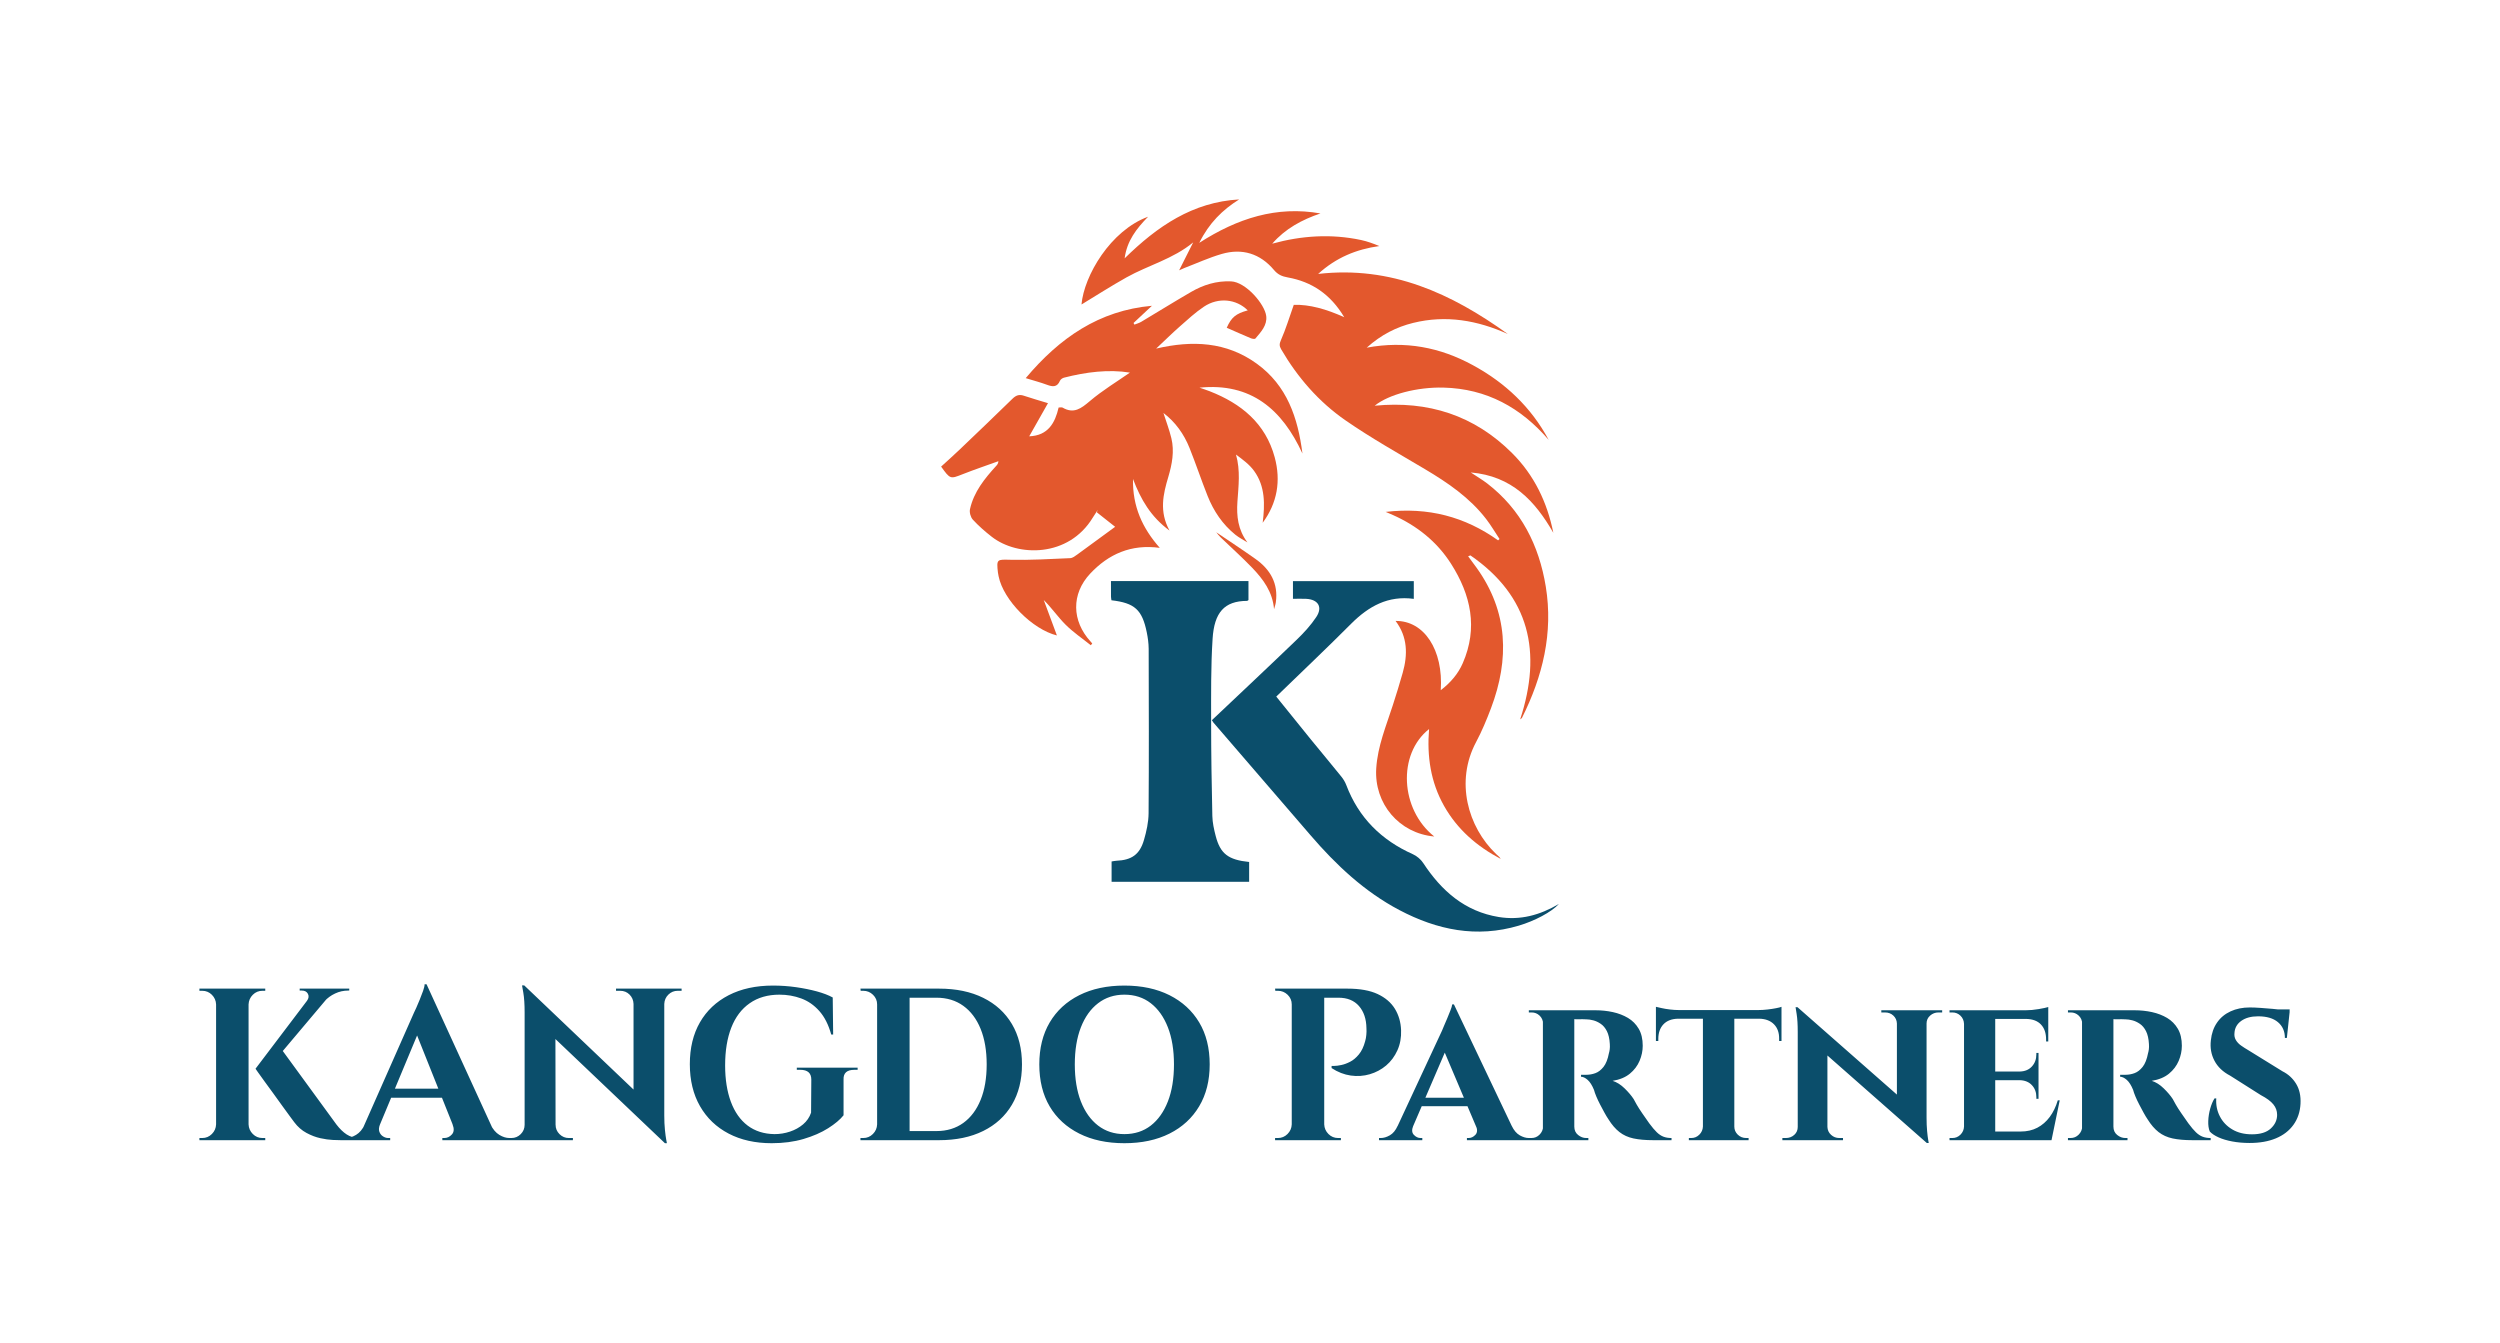 <?xml version="1.0" encoding="utf-8"?>
<svg xmlns="http://www.w3.org/2000/svg" viewBox="-151.267 3.499 877.535 471.281"> <svg height="257" id="Layer_2" preserveAspectRatio="xMinYMin" style="overflow: visible;" viewBox="0 0 21.428 25.392" width="216.879" x="179.06" y="73.499">
    <path class="cls-1" d="M10.338,0c-.575.361-1.042.814-1.383,1.506,1.326-.852,2.681-1.288,4.202-1.02-.641.217-1.219.528-1.672,1.049,1.022-.282,2.047-.347,3.082-.127.216.046.425.124.633.209-.797.111-1.499.399-2.123.967,2.532-.291,4.624.678,6.578,2.083-1.055-.475-2.142-.666-3.281-.385-.583.144-1.108.408-1.612.859,1.34-.248,2.545-.011,3.677.605,1.124.611,2.024,1.456,2.634,2.595-.962-1.121-2.151-1.777-3.648-1.815-.907-.023-1.902.235-2.386.628,1.858-.18,3.454.335,4.764,1.643.768.766,1.217,1.705,1.431,2.765-.633-1.103-1.436-1.971-2.864-2.093.224.149.407.256.574.384,1.174.907,1.793,2.14,2.028,3.573.263,1.609-.107,3.116-.826,4.554-.006.013-.023.02-.063.054.766-2.336.331-4.272-1.725-5.689-.026.01-.053.021-.079.031.046.063.093.126.139.189.052.07.105.14.155.21,1.097,1.529,1.142,3.169.498,4.873-.151.399-.316.796-.516,1.171-.729,1.366-.289,2.943.696,3.885.055.053.12.096.158.167-.825-.434-1.506-1.023-1.966-1.84-.464-.824-.596-1.718-.519-2.663-1.103.87-1,2.792.181,3.726-1.218-.109-2.09-1.139-2.013-2.362.048-.77.344-1.471.575-2.191.12-.373.237-.747.343-1.124.178-.631.173-1.242-.247-1.799.989-.013,1.66,1.004,1.567,2.402.345-.266.601-.567.762-.935.536-1.227.282-2.372-.407-3.452-.492-.771-1.185-1.319-2.018-1.69-.06-.027-.121-.052-.248-.107,1.478-.171,2.749.168,3.899.987.017-.016.033-.031.05-.047-.155-.232-.296-.475-.466-.695-.57-.739-1.325-1.254-2.117-1.725-.928-.552-1.874-1.081-2.76-1.695-.926-.642-1.661-1.487-2.232-2.467-.068-.117-.061-.192-.003-.323.166-.376.285-.773.442-1.216.544-.017,1.129.148,1.751.43-.475-.796-1.123-1.23-1.962-1.381-.196-.035-.34-.095-.477-.259-.478-.568-1.101-.761-1.812-.554-.441.128-.862.322-1.292.486-.053.02-.104.045-.184.081.173-.345.331-.657.488-.969-.695.576-1.558.792-2.311,1.213-.537.301-1.056.634-1.563.941.087-.995,1.005-2.566,2.31-3.044-.408.42-.734.837-.814,1.444C7.498.933,8.726.091,10.338,0Z" style="fill: #e3582d; stroke-width: 0px;"/>
    <path class="cls-1" d="M7.315,3.687c-.213.199-.427.399-.64.598.01.019.02.038.03.057.08-.032.165-.054.238-.098.575-.343,1.144-.697,1.723-1.033.428-.248.882-.392,1.393-.369.511.023,1.171.794,1.218,1.205.037.319-.184.551-.376.777-.021.025-.111.01-.159-.01-.28-.117-.557-.241-.835-.363.162-.362.313-.49.729-.603-.395-.396-1.019-.464-1.522-.127-.295.198-.56.443-.828.679-.267.235-.521.486-.827.773,1.264-.294,2.433-.236,3.481.517,1.061.762,1.435,1.884,1.593,3.123-.702-1.524-1.777-2.465-3.571-2.285.118.041.237.079.353.124,1.094.427,1.938,1.113,2.256,2.292.219.812.092,1.579-.417,2.27.077-.633.094-1.259-.299-1.8-.162-.223-.395-.394-.627-.565.158.553.087,1.093.05,1.63-.035.503.017.977.347,1.416-.14-.088-.29-.163-.418-.266-.445-.359-.755-.821-.964-1.347-.219-.55-.406-1.112-.626-1.662-.194-.484-.491-.899-.905-1.214.093.291.203.579.275.876.11.454.024.903-.106,1.341-.179.6-.322,1.198.041,1.861-.648-.478-.993-1.072-1.266-1.789-.018.959.328,1.707.929,2.389-.998-.135-1.778.217-2.414.894-.66.704-.64,1.641.013,2.354.02.022.039.046.059.069-.017.02-.034.04-.051.06-.294-.236-.61-.449-.875-.714-.263-.262-.476-.576-.756-.854.155.417.309.834.456,1.229-.845-.209-1.854-1.218-2.022-2.053-.009-.043-.018-.085-.023-.129-.054-.469-.028-.454.423-.443.694.017,1.39-.026,2.084-.056.085-.004.173-.074.249-.129.429-.31.854-.624,1.309-.958-.19-.15-.413-.327-.636-.503.012-.029.023-.057.035-.086-.058.09-.119.179-.175.271-.838,1.383-2.6,1.366-3.501.665-.233-.181-.458-.378-.658-.595-.077-.084-.124-.253-.099-.364.133-.599.507-1.06.909-1.501.034-.037.069-.074.077-.163-.411.149-.826.289-1.233.449-.439.173-.436.181-.754-.261.204-.187.419-.377.626-.575.619-.591,1.238-1.181,1.849-1.779.122-.119.232-.159.394-.104.27.091.546.169.837.258-.225.397-.438.773-.651,1.15.658-.025.897-.468,1.02-.999.068,0,.11-.013.135.002.391.229.646.031.947-.224.44-.373.94-.675,1.391-.989-.739-.119-1.517-.021-2.288.176-.053.014-.119.06-.139.108-.098.23-.254.211-.448.139-.226-.084-.461-.145-.739-.231,1.171-1.393,2.544-2.348,4.383-2.51Z" style="fill: #e3582d; stroke-width: 0px;"/>
    <path class="cls-1" d="M11.626,17.244c.406.503.798.993,1.194,1.479.353.433.712.861,1.062,1.295.07.087.131.187.17.29.428,1.131,1.214,1.912,2.311,2.401.139.062.276.18.36.308.634.964,1.443,1.678,2.621,1.87.735.119,1.416-.059,2.084-.454-.26.285-.849.592-1.393.753-1.461.434-2.829.151-4.14-.54-1.215-.641-2.196-1.565-3.084-2.598-1.121-1.303-2.244-2.604-3.366-3.906-.016-.019-.028-.042-.053-.081.981-.929,1.968-1.853,2.941-2.79.249-.24.489-.501.68-.788.229-.344.067-.609-.349-.631-.147-.008-.294-.001-.46-.001v-.612h4.191v.614c-.893-.122-1.569.259-2.174.864-.843.846-1.711,1.667-2.597,2.526Z" style="fill: #0b4e6b; stroke-width: 0px; fill-opacity: 1;"/>
    <path class="cls-1" d="M10.661,13.237v.658c-.021.013-.035.028-.049.028-.79.003-1.137.404-1.195,1.311-.062.965-.051,1.935-.051,2.903 0,1.081.018,2.163.042,3.244.005.232.057.467.116.694.16.618.436.829,1.16.903v.687h-4.77v-.704c.05-.008.106-.023.164-.025.531-.023.812-.216.959-.722.087-.298.157-.614.16-.922.014-1.902.008-3.804.003-5.706-.001-.19-.028-.384-.066-.571-.16-.787-.419-1.019-1.225-1.113-.005-.039-.015-.081-.016-.123-.002-.173-.001-.346-.001-.542h4.77Z" style="fill: #0b4e6b; stroke-width: 0px; fill-opacity: 1;"/>
    <path class="cls-1" d="M11.548,14.212c-.048-.599-.376-1.04-.761-1.44-.35-.364-.729-.701-1.092-1.052-.059-.057-.108-.126-.152-.177.45.305.913.607,1.363.927.513.364.794.849.704,1.5-.011.082-.041.161-.062.242Z" style="fill: #e3582d; stroke-width: 0px;"/>
  </svg> <svg height="55.78" style="overflow: visible;" viewBox="3.19 19.46 737.535 55.78" width="737.535" x="-81.267" y="349">
    <g fill="#0b4e6b" fill-opacity="1" style="">
      <path d="M22.88 49.10L31.39 41.42L51.30 68.70Q53.05 70.98 54.87 72.16Q56.70 73.34 59.05 73.42L59.05 73.42L59.05 74.18L52.82 74.18Q51.98 74.18 50.05 74.10Q48.11 74.02 45.68 73.49Q43.24 72.96 40.77 71.63Q38.30 70.30 36.48 67.87L36.48 67.87Q36.10 67.34 34.96 65.82Q33.82 64.30 32.30 62.17Q30.78 60.04 29.15 57.80Q27.51 55.56 26.07 53.58Q24.62 51.60 23.75 50.35Q22.88 49.10 22.88 49.10L22.88 49.10ZM43.78 21.51L50.46 21.51L27.59 48.64L22.88 49.10L43.78 21.51ZM55.48 20.98L55.78 20.98L55.78 21.66L55.48 21.66Q52.97 21.66 50.81 22.69Q48.64 23.71 47.12 25.38L47.12 25.38L40.96 25.23Q41.88 23.94 41.27 22.80Q40.66 21.66 39.14 21.66L39.14 21.66L38.38 21.66L38.38 20.98L55.48 20.98ZM9.04 20.98L20.44 20.98L20.44 74.18L9.04 74.18L9.04 20.98ZM9.04 68.63L9.27 68.63L9.27 74.18L3.19 74.18L3.19 73.42Q3.27 73.42 3.69 73.42Q4.10 73.42 4.18 73.42L4.18 73.42Q6.16 73.42 7.56 72.01Q8.97 70.60 9.04 68.63L9.04 68.63ZM9.27 20.98L9.27 26.52L9.04 26.52Q8.97 24.55 7.56 23.14Q6.16 21.74 4.18 21.74L4.18 21.74Q4.10 21.74 3.69 21.74Q3.27 21.74 3.19 21.74L3.19 21.74L3.19 20.98L9.27 20.98ZM20.22 74.18L20.22 68.63L20.44 68.63Q20.52 70.60 21.93 72.01Q23.33 73.42 25.31 73.42L25.31 73.42Q25.38 73.42 25.80 73.42Q26.22 73.42 26.30 73.42L26.30 73.42L26.30 74.18L20.22 74.18ZM20.44 26.52L20.22 26.52L20.22 20.98L26.30 20.98L26.30 21.74Q26.22 21.74 25.80 21.74Q25.38 21.74 25.31 21.74L25.31 21.74Q23.33 21.74 21.93 23.14Q20.52 24.55 20.44 26.52L20.44 26.52ZM78.28 34.12L82.92 19.46L107.77 73.72L94.09 73.72L78.28 34.12ZM61.26 68.63L66.58 68.63Q65.97 70.15 66.35 71.21Q66.73 72.28 67.64 72.85Q68.55 73.42 69.46 73.42L69.46 73.42L70.15 73.42L70.15 74.18L53.88 74.18L53.88 73.42Q53.88 73.42 54.23 73.42Q54.57 73.42 54.57 73.42L54.57 73.42Q56.32 73.42 58.18 72.31Q60.04 71.21 61.26 68.63L61.26 68.63ZM82.23 19.46L82.92 19.46L83.22 28.73L64.37 73.95L58.82 73.95L78.51 29.41Q78.74 28.96 79.31 27.70Q79.88 26.45 80.52 24.85Q81.17 23.26 81.70 21.77Q82.23 20.29 82.23 19.46L82.23 19.46ZM68.55 56.09L90.90 56.09L90.90 59.28L68.55 59.28L68.55 56.09ZM92.04 68.63L92.04 68.63L105.34 68.63Q106.63 71.21 108.45 72.31Q110.28 73.42 112.02 73.42L112.02 73.42Q112.02 73.42 112.33 73.42Q112.63 73.42 112.63 73.42L112.63 73.42L112.63 74.18L88.46 74.18L88.46 73.42L89.15 73.42Q90.67 73.42 91.81 72.16Q92.95 70.91 92.04 68.63ZM118.10 29.11L117.19 19.84L165.68 66.04L166.59 75.24L118.10 29.11ZM117.34 68.78L117.57 68.78L117.57 74.18L111.26 74.18L111.26 73.42Q111.26 73.42 111.95 73.42Q112.63 73.42 112.71 73.42L112.71 73.42Q114.61 73.42 115.98 72.05Q117.34 70.68 117.34 68.78L117.34 68.78ZM127.98 68.78L128.21 68.78Q128.21 70.68 129.58 72.05Q130.95 73.42 132.85 73.42L132.85 73.42Q132.92 73.42 133.61 73.42Q134.29 73.42 134.29 73.42L134.29 73.42L134.29 74.18L127.98 74.18L127.98 68.78ZM116.43 19.84L117.19 19.84L128.14 31.46L128.21 74.18L117.34 74.18L117.34 29.34Q117.34 25.08 116.89 22.46Q116.43 19.84 116.43 19.84L116.43 19.84ZM155.57 20.98L166.36 20.98L166.36 65.51Q166.36 68.32 166.59 70.57Q166.82 72.81 167.05 74.02Q167.28 75.24 167.28 75.24L167.28 75.24L166.59 75.24L155.57 62.93L155.57 20.98ZM166.14 20.98L172.44 20.98L172.44 21.74Q172.44 21.74 171.76 21.74Q171.08 21.74 171.08 21.74L171.08 21.74Q169.18 21.74 167.81 23.07Q166.44 24.40 166.36 26.37L166.36 26.37L166.14 26.37L166.14 20.98ZM149.42 21.74L149.42 20.98L155.72 20.98L155.72 26.37L155.57 26.37Q155.50 24.40 154.17 23.07Q152.84 21.74 150.86 21.74L150.86 21.74Q150.86 21.74 150.18 21.74Q149.49 21.74 149.42 21.74L149.42 21.74ZM229.29 52.90L229.29 52.90L229.29 65.44Q227.47 67.72 223.86 70.00Q220.25 72.28 215.23 73.76Q210.22 75.24 204.06 75.24L204.06 75.24Q195.40 75.24 188.94 71.86Q182.48 68.48 178.90 62.24Q175.33 56.01 175.33 47.50L175.33 47.50Q175.33 38.99 178.87 32.83Q182.40 26.68 188.97 23.29Q195.55 19.91 204.52 19.91L204.52 19.91Q208.70 19.91 212.65 20.48Q216.60 21.05 219.94 21.96Q223.29 22.88 225.49 24.09L225.49 24.09L225.64 37.09L224.96 37.09Q223.52 31.92 220.78 28.84Q218.04 25.76 214.43 24.43Q210.82 23.10 206.80 23.10L206.80 23.10Q200.64 23.10 196.35 26.11Q192.05 29.11 189.89 34.66Q187.72 40.20 187.72 47.96L187.72 47.96Q187.72 55.25 189.73 60.69Q191.75 66.12 195.62 69.05Q199.50 71.97 205.05 72.05L205.05 72.05Q207.86 72.05 210.48 71.17Q213.10 70.30 215.08 68.63Q217.06 66.96 217.89 64.52L217.89 64.52L217.97 52.90Q217.97 49.48 214.09 49.48L214.09 49.48L212.88 49.48L212.88 48.72L234.23 48.72L234.23 49.48L233.09 49.48Q229.14 49.48 229.29 52.90ZM243.88 20.98L262.81 20.98Q271.78 20.98 278.31 24.21Q284.85 27.44 288.38 33.40Q291.92 39.37 291.92 47.58L291.92 47.58Q291.92 55.78 288.38 61.75Q284.85 67.72 278.31 70.95Q271.78 74.18 262.81 74.18L262.81 74.18L244.72 74.18L244.64 70.98Q246.85 70.98 249.24 70.98Q251.64 70.98 253.92 70.98Q256.20 70.98 257.98 70.98Q259.77 70.98 260.83 70.98Q261.90 70.98 261.90 70.98L261.90 70.98Q267.37 70.98 271.32 68.13Q275.27 65.28 277.40 60.04Q279.53 54.80 279.53 47.58L279.53 47.58Q279.53 40.36 277.40 35.11Q275.27 29.87 271.32 27.02Q267.37 24.17 261.90 24.17L261.90 24.17Q261.90 24.17 260.79 24.17Q259.69 24.17 257.79 24.17Q255.89 24.17 253.54 24.17Q251.18 24.17 248.67 24.17Q246.16 24.17 243.88 24.17L243.88 24.17L243.88 20.98ZM241.07 20.98L252.47 20.98L252.47 74.18L241.07 74.18L241.07 20.98ZM241.07 68.63L241.30 68.63L241.30 74.18L235.22 74.18L235.22 73.42Q235.22 73.42 235.71 73.42Q236.21 73.42 236.21 73.42L236.21 73.42Q238.18 73.42 239.59 72.01Q241.00 70.60 241.07 68.63L241.07 68.63ZM241.30 20.98L241.30 26.52L241.07 26.52Q241.07 24.55 239.63 23.14Q238.18 21.74 236.21 21.74L236.21 21.74Q236.21 21.74 235.75 21.74Q235.30 21.74 235.30 21.74L235.30 21.74L235.22 20.98L241.30 20.98ZM327.86 19.91L327.86 19.91Q336.98 19.91 343.71 23.29Q350.44 26.68 354.12 32.83Q357.81 38.99 357.81 47.58L357.81 47.58Q357.81 56.09 354.12 62.28Q350.44 68.48 343.71 71.86Q336.98 75.24 327.86 75.24L327.86 75.24Q318.74 75.24 312.02 71.86Q305.29 68.48 301.64 62.32Q298.00 56.16 298.00 47.58L298.00 47.58Q298.00 39.06 301.64 32.87Q305.29 26.68 312.02 23.29Q318.74 19.91 327.86 19.91ZM327.86 72.05L327.86 72.05Q333.26 72.05 337.14 69.05Q341.01 66.04 343.14 60.57Q345.27 55.10 345.27 47.58L345.27 47.58Q345.27 40.05 343.14 34.58Q341.01 29.11 337.14 26.11Q333.26 23.10 327.86 23.10L327.86 23.10Q322.54 23.10 318.63 26.11Q314.72 29.11 312.59 34.58Q310.46 40.05 310.46 47.58L310.46 47.58Q310.46 55.10 312.59 60.57Q314.72 66.04 318.63 69.05Q322.54 72.05 327.86 72.05ZM397.02 20.98L397.02 20.98L406.14 20.98Q412.68 20.98 416.75 22.88Q420.81 24.78 422.83 28.08Q424.84 31.39 424.99 35.57L424.99 35.57Q425.14 39.44 423.70 42.64Q422.26 45.83 419.75 47.96Q417.24 50.08 414.01 51.03Q410.78 51.98 407.32 51.49Q403.86 51.00 400.60 48.87L400.60 48.87L400.60 48.11Q400.60 48.11 401.55 48.11Q402.50 48.11 403.98 47.80Q405.46 47.50 407.09 46.66Q408.73 45.83 410.17 44.08Q411.62 42.33 412.38 39.44L412.38 39.44Q412.68 38.46 412.79 37.20Q412.91 35.95 412.83 34.88L412.83 34.88Q412.76 30.02 410.21 27.09Q407.66 24.17 403.03 24.17L403.03 24.17L397.78 24.17Q397.78 24.17 397.59 23.37Q397.40 22.57 397.21 21.77Q397.02 20.98 397.02 20.98ZM386.61 20.98L398.01 20.98L398.01 74.18L386.61 74.18L386.61 20.98ZM386.61 68.63L386.84 68.63L386.84 74.18L380.76 74.18L380.76 73.42Q380.84 73.42 381.25 73.42Q381.67 73.42 381.75 73.42L381.75 73.42Q383.72 73.42 385.13 72.01Q386.54 70.60 386.61 68.63L386.61 68.63ZM386.84 20.98L386.84 26.52L386.61 26.52Q386.61 24.55 385.17 23.14Q383.72 21.74 381.75 21.74L381.75 21.74Q381.67 21.74 381.29 21.74Q380.91 21.74 380.84 21.74L380.84 21.74L380.76 20.98L386.84 20.98ZM397.78 74.18L397.78 68.63L398.01 68.63Q398.09 70.60 399.49 72.01Q400.90 73.42 402.88 73.42L402.88 73.42Q402.95 73.42 403.37 73.42Q403.79 73.42 403.86 73.42L403.86 73.42L403.86 74.18L397.78 74.18ZM439.05 40.43L443.54 26.52L466.03 73.80L453.19 73.80L439.05 40.43ZM423.78 69.16L429.25 69.16Q428.41 71.21 429.48 72.31Q430.54 73.42 431.83 73.42L431.83 73.42L432.44 73.42L432.44 74.18L417.24 74.18L417.24 73.42Q417.24 73.42 417.54 73.42Q417.85 73.42 417.85 73.42L417.85 73.42Q419.37 73.42 421.04 72.47Q422.71 71.52 423.78 69.16L423.78 69.16ZM442.93 26.52L443.54 26.52L443.69 35.64L427.20 73.95L421.57 73.95L439.36 35.72Q439.51 35.26 440.04 34.09Q440.57 32.91 441.18 31.43Q441.79 29.94 442.32 28.61Q442.85 27.28 442.93 26.52L442.93 26.52ZM430.77 59.28L450.15 59.28L450.15 62.24L430.77 62.24L430.77 59.28ZM451.29 69.16L451.29 69.16L463.83 69.16Q464.97 71.52 466.64 72.47Q468.31 73.42 469.83 73.42L469.83 73.42Q469.83 73.42 470.14 73.42Q470.44 73.42 470.44 73.42L470.44 73.42L470.44 74.18L448.10 74.18L448.10 73.42L448.70 73.42Q450.00 73.42 451.06 72.31Q452.12 71.21 451.29 69.16ZM485.03 28.58L485.03 28.58L493.24 28.58Q496.36 28.58 499.32 29.22Q502.28 29.87 504.64 31.27Q507.00 32.68 508.40 35.07Q509.81 37.47 509.81 41.04L509.81 41.04Q509.81 43.70 508.71 46.32Q507.60 48.94 505.29 50.84Q502.97 52.74 499.24 53.35L499.24 53.35Q501.45 54.04 503.46 56.01Q505.48 57.99 506.62 59.74L506.62 59.74Q506.92 60.34 507.68 61.67Q508.44 63.00 509.62 64.71Q510.80 66.42 512.09 68.25L512.09 68.25Q513.61 70.30 514.75 71.40Q515.89 72.50 517.10 72.96Q518.32 73.42 519.92 73.42L519.92 73.42L519.92 74.18L513.53 74.18Q509.43 74.18 506.58 73.57Q503.73 72.96 501.64 71.33Q499.55 69.69 497.80 66.88L497.80 66.88Q497.12 65.89 496.36 64.49Q495.60 63.08 494.84 61.64Q494.08 60.19 493.51 58.82Q492.94 57.46 492.71 56.54L492.71 56.54Q491.72 54.11 490.47 53.01Q489.21 51.91 488.15 51.91L488.15 51.91L488.15 51.22Q488.15 51.22 488.68 51.22Q489.21 51.22 490.05 51.22L490.05 51.22Q491.64 51.22 493.20 50.65Q494.76 50.08 496.05 48.45Q497.34 46.82 497.95 43.62L497.95 43.62Q498.10 43.17 498.22 42.33Q498.33 41.50 498.26 40.43L498.26 40.43Q498.10 37.62 497.23 35.91Q496.36 34.20 495.06 33.33Q493.77 32.45 492.44 32.11Q491.11 31.77 490.12 31.77L490.12 31.77Q488.68 31.69 487.50 31.73Q486.32 31.77 485.72 31.69L485.72 31.69Q485.64 31.69 485.49 30.89Q485.34 30.10 485.18 29.34Q485.03 28.58 485.03 28.58ZM474.77 28.58L485.79 28.58L485.79 74.18L474.77 74.18L474.77 28.58ZM474.85 69.39L475.00 69.39L475.30 74.18L469.83 74.18L469.83 73.42Q469.91 73.42 470.25 73.42Q470.59 73.42 470.74 73.42L470.74 73.42Q472.42 73.42 473.59 72.24Q474.77 71.06 474.85 69.39L474.85 69.39ZM475.30 28.58L475.00 33.29L474.85 33.29Q474.77 31.54 473.59 30.44Q472.42 29.34 470.82 29.34L470.82 29.34Q470.59 29.34 470.25 29.34Q469.91 29.34 469.83 29.34L469.83 29.34L469.83 28.58L475.30 28.58ZM485.26 74.18L485.64 69.39L485.79 69.39Q485.79 71.29 487.12 72.35Q488.45 73.42 489.97 73.42L489.97 73.42Q489.97 73.42 490.28 73.42Q490.58 73.42 490.73 73.42L490.73 73.42L490.73 74.18L485.26 74.18ZM530.94 28.80L541.96 28.80L541.96 74.18L530.94 74.18L530.94 28.80ZM514.44 28.50L558.52 28.50L558.52 31.54L514.44 31.54L514.44 28.50ZM550.77 31.31L558.52 31.31L558.52 39.37L557.69 39.37L557.69 38.68Q557.76 35.42 555.90 33.52Q554.04 31.62 550.77 31.54L550.77 31.54L550.77 31.31ZM558.52 27.36L558.52 27.36L558.52 29.26L550.47 28.50Q551.91 28.50 553.58 28.31Q555.26 28.12 556.62 27.85Q557.99 27.59 558.52 27.36ZM530.94 69.39L531.09 69.39L531.09 74.18L526.00 74.18L526.00 73.42Q526.00 73.42 526.41 73.42Q526.83 73.42 526.83 73.42L526.83 73.42Q528.50 73.42 529.68 72.24Q530.86 71.06 530.94 69.39L530.94 69.39ZM541.73 74.18L541.73 69.39L541.96 69.39Q541.96 71.06 543.17 72.24Q544.39 73.42 546.14 73.42L546.14 73.42Q546.14 73.42 546.55 73.42Q546.97 73.42 546.97 73.42L546.97 73.42L546.97 74.18L541.73 74.18ZM514.44 31.31L522.20 31.31L522.20 31.54Q518.85 31.62 517.07 33.52Q515.28 35.42 515.28 38.68L515.28 38.68L515.28 39.37L514.44 39.37L514.44 31.31ZM514.44 29.26L514.44 27.36Q515.13 27.51 516.46 27.82Q517.79 28.12 519.42 28.31Q521.06 28.50 522.42 28.50L522.42 28.50L514.44 29.26ZM564.98 35.95L564.15 27.51L608.76 66.73L609.52 75.16L564.98 35.95ZM564.22 69.54L564.45 69.54L564.45 74.18L558.83 74.18L558.83 73.42Q558.83 73.42 559.44 73.42Q560.04 73.42 560.04 73.42L560.04 73.42Q561.79 73.42 563.01 72.31Q564.22 71.21 564.22 69.54L564.22 69.54ZM574.48 69.54L574.64 69.54Q574.71 71.21 575.93 72.31Q577.14 73.42 578.82 73.42L578.82 73.42Q578.82 73.42 579.46 73.42Q580.11 73.42 580.11 73.42L580.11 73.42L580.11 74.18L574.48 74.18L574.48 69.54ZM563.46 27.51L564.15 27.51L574.64 38.91L574.64 74.18L564.22 74.18L564.22 36.18Q564.22 32.30 563.84 29.91Q563.46 27.51 563.46 27.51L563.46 27.51ZM599.03 28.58L609.44 28.58L609.44 66.27Q609.44 68.93 609.63 70.95Q609.82 72.96 610.01 74.06Q610.20 75.16 610.20 75.16L610.20 75.16L609.52 75.16L599.03 63.08L599.03 28.58ZM609.44 33.21L609.22 33.21L609.22 28.58L614.92 28.58L614.92 29.34Q614.92 29.34 614.27 29.34Q613.62 29.34 613.62 29.34L613.62 29.34Q611.95 29.34 610.70 30.44Q609.44 31.54 609.44 33.21L609.44 33.21ZM599.18 33.21L599.03 33.21Q598.96 31.54 597.78 30.44Q596.60 29.34 594.85 29.34L594.85 29.34Q594.85 29.34 594.21 29.34Q593.56 29.34 593.56 29.34L593.56 29.34L593.56 28.58L599.18 28.58L599.18 33.21ZM622.59 28.58L633.54 28.58L633.54 74.18L622.59 74.18L622.59 28.58ZM633.38 71.14L651.32 71.14L653.07 74.18L633.38 74.18L633.38 71.14ZM633.38 50.08L648.74 50.08L648.74 53.12L633.38 53.12L633.38 50.08ZM633.38 28.58L652.16 28.58L652.16 31.62L633.38 31.62L633.38 28.58ZM655.50 60.19L656.18 60.19L653.30 74.18L640.15 74.18L642.50 71.14Q645.77 71.14 648.32 69.81Q650.86 68.48 652.69 66.01Q654.51 63.54 655.50 60.19L655.50 60.19ZM642.20 52.97L648.74 52.97L648.74 59.66L647.98 59.66L647.98 59.05Q647.98 56.54 646.42 54.87Q644.86 53.20 642.20 53.12L642.20 53.12L642.20 52.97ZM647.98 43.55L648.74 43.55L648.74 50.24L642.20 50.24L642.20 50.08Q644.86 50.01 646.42 48.30Q647.98 46.59 647.98 44.08L647.98 44.08L647.98 43.55ZM644.48 31.46L652.16 31.46L652.16 39.52L651.40 39.52L651.40 38.84Q651.40 35.49 649.61 33.59Q647.82 31.69 644.48 31.62L644.48 31.62L644.48 31.46ZM652.16 27.44L652.16 27.44L652.16 29.26L644.18 28.58Q646.38 28.58 648.81 28.16Q651.24 27.74 652.16 27.44ZM622.59 69.39L622.74 69.39L623.12 74.18L617.50 74.18L617.50 73.42Q617.50 73.42 617.96 73.42Q618.41 73.42 618.49 73.42L618.49 73.42Q620.16 73.42 621.34 72.24Q622.52 71.06 622.59 69.39L622.59 69.39ZM623.12 28.58L622.74 33.36L622.59 33.36Q622.52 31.62 621.34 30.48Q620.16 29.34 618.49 29.34L618.49 29.34Q618.41 29.34 617.96 29.34Q617.50 29.34 617.50 29.34L617.50 29.34L617.50 28.58L623.12 28.58ZM674.27 28.58L674.27 28.58L682.48 28.58Q685.60 28.58 688.56 29.22Q691.52 29.87 693.88 31.27Q696.24 32.68 697.64 35.07Q699.05 37.47 699.05 41.04L699.05 41.04Q699.05 43.70 697.95 46.32Q696.84 48.94 694.53 50.84Q692.21 52.74 688.48 53.35L688.48 53.35Q690.69 54.04 692.70 56.01Q694.72 57.99 695.86 59.74L695.86 59.74Q696.16 60.34 696.92 61.67Q697.68 63.00 698.86 64.71Q700.04 66.42 701.33 68.25L701.33 68.25Q702.85 70.30 703.99 71.40Q705.13 72.50 706.34 72.96Q707.56 73.42 709.16 73.42L709.16 73.42L709.16 74.18L702.77 74.18Q698.67 74.18 695.82 73.57Q692.97 72.96 690.88 71.33Q688.79 69.69 687.04 66.88L687.04 66.88Q686.36 65.89 685.60 64.49Q684.84 63.08 684.08 61.64Q683.32 60.19 682.75 58.82Q682.18 57.46 681.95 56.54L681.95 56.54Q680.96 54.11 679.71 53.01Q678.45 51.91 677.39 51.91L677.39 51.91L677.39 51.22Q677.39 51.22 677.92 51.22Q678.45 51.22 679.29 51.22L679.29 51.22Q680.88 51.22 682.44 50.65Q684.00 50.08 685.29 48.45Q686.58 46.82 687.19 43.62L687.19 43.62Q687.34 43.17 687.46 42.33Q687.57 41.50 687.50 40.43L687.50 40.43Q687.34 37.62 686.47 35.91Q685.60 34.20 684.30 33.33Q683.01 32.45 681.68 32.11Q680.35 31.77 679.36 31.77L679.36 31.77Q677.92 31.69 676.74 31.73Q675.56 31.77 674.96 31.69L674.96 31.69Q674.88 31.69 674.73 30.89Q674.58 30.10 674.42 29.34Q674.27 28.58 674.27 28.58ZM664.01 28.58L675.03 28.58L675.03 74.18L664.01 74.18L664.01 28.58ZM664.09 69.39L664.24 69.39L664.54 74.18L659.07 74.18L659.07 73.42Q659.15 73.42 659.49 73.42Q659.83 73.42 659.98 73.42L659.98 73.42Q661.66 73.42 662.83 72.24Q664.01 71.06 664.09 69.39L664.09 69.39ZM664.54 28.58L664.24 33.29L664.09 33.29Q664.01 31.54 662.83 30.44Q661.66 29.34 660.06 29.34L660.06 29.34Q659.83 29.34 659.49 29.34Q659.15 29.34 659.07 29.34L659.07 29.34L659.07 28.58L664.54 28.58ZM674.50 74.18L674.88 69.39L675.03 69.39Q675.03 71.29 676.36 72.35Q677.69 73.42 679.21 73.42L679.21 73.42Q679.21 73.42 679.52 73.42Q679.82 73.42 679.97 73.42L679.97 73.42L679.97 74.18L674.50 74.18ZM722.91 27.59L722.91 27.59Q724.43 27.59 726.60 27.74Q728.76 27.89 730.89 28.08Q733.02 28.27 734.65 28.54Q736.29 28.80 736.90 29.03L736.90 29.03L735.91 38.30L735.22 38.30Q735.22 34.81 732.79 32.76Q730.36 30.70 725.80 30.70L725.80 30.70Q722.15 30.70 719.91 32.30Q717.67 33.90 717.52 36.56L717.52 36.56Q717.36 37.92 718.01 39.03Q718.66 40.13 719.83 40.96Q721.01 41.80 722.46 42.64L722.46 42.64L734.39 50.01Q737.43 51.53 739.18 54.42Q740.92 57.30 740.70 61.41L740.70 61.41Q740.47 65.66 738.23 68.78Q735.98 71.90 732.07 73.53Q728.16 75.16 722.84 75.16L722.84 75.16Q719.57 75.16 716.76 74.63Q713.94 74.10 711.93 73.19Q709.92 72.28 708.85 71.14L708.85 71.14Q708.24 69.62 708.32 67.45Q708.40 65.28 709.00 63.12Q709.61 60.95 710.52 59.51L710.52 59.51L711.13 59.51Q710.90 62.93 712.39 65.82Q713.87 68.70 716.76 70.41Q719.64 72.12 723.67 72.12L723.67 72.12Q728.08 72.12 730.28 70.07Q732.49 68.02 732.49 65.28L732.49 65.28Q732.49 63.23 731.16 61.60Q729.83 59.96 726.79 58.37L726.79 58.37L716.00 51.53Q712.20 49.55 710.49 46.28Q708.78 43.02 709.23 39.14L709.23 39.14Q709.61 35.49 711.40 32.91Q713.18 30.32 716.15 28.96Q719.11 27.59 722.91 27.59ZM728.69 28.27L736.90 28.27L736.82 29.64L728.69 29.64L728.69 28.27Z" transform="translate(0, 0)"/>
    </g>
  </svg>
</svg>